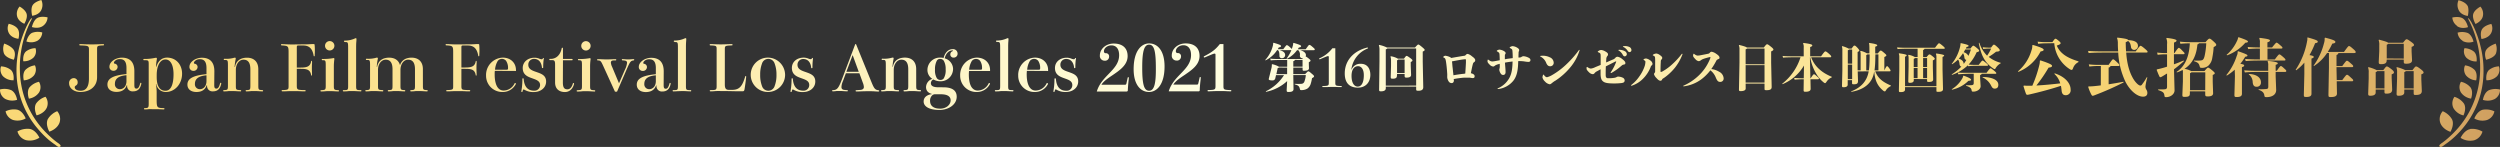 <svg xmlns="http://www.w3.org/2000/svg" xmlns:xlink="http://www.w3.org/1999/xlink" viewBox="0 0 1109.57 65.2"><rect x="0" y="0" width="1109.57" height="65.2" fill="#333333" stroke="none"/><defs><style>.cls-1{fill:url(#名称未設定グラデーション_13);}</style><linearGradient id="名称未設定グラデーション_13" y1="32.6" x2="1109.57" y2="32.6" gradientUnits="userSpaceOnUse"><stop offset="0" stop-color="#ba7418"/><stop offset="0" stop-color="#f9d876"/><stop offset="0.09" stop-color="#fadd83"/><stop offset="0.25" stop-color="#fce9a5"/><stop offset="0.46" stop-color="#fffddb"/><stop offset="0.48" stop-color="#ffffe1"/><stop offset="0.54" stop-color="#fefad4"/><stop offset="0.65" stop-color="#fceeb2"/><stop offset="0.8" stop-color="#f9da7c"/><stop offset="0.82" stop-color="#f9d876"/><stop offset="0.87" stop-color="#f0cb71"/><stop offset="0.97" stop-color="#d7aa64"/><stop offset="1" stop-color="#cf9f60"/></linearGradient></defs><g id="レイヤー_2" data-name="レイヤー 2"><g id="レイヤー_1-2" data-name="レイヤー 1"><path class="cls-1" d="M14.14,8.36a46.25,46.25,0,0,0-5.3,23.46A40,40,0,0,0,17,54.91a44.4,44.4,0,0,0,5.39,5.83,37.37,37.37,0,0,0,3,2.48c.35.26,2.48,1.53,1,2-.55.16-1.48-.68-1.91-1-.93-.63-1.82-1.31-2.69-2A42.71,42.71,0,0,1,16.65,57,39,39,0,0,1,7.59,36.15a44.26,44.26,0,0,1,.7-14.06,47.74,47.74,0,0,1,2.62-8.42,41.63,41.63,0,0,1,1.81-3.82C12.86,9.61,14.22,7.3,14.14,8.36Zm-8,18.15S7.28,23.76,6,22s-4.13-2.66-4.13-2.66a6.2,6.2,0,0,0-.11,4.38C2.68,25.79,6.16,26.51,6.16,26.51ZM15.51,29a7.4,7.4,0,0,0-4.22,2c-1.52,1.68-.73,4.66-.73,4.66a6.42,6.42,0,0,0,4.54-2.22A4.39,4.39,0,0,0,15.51,29ZM1.3,33.82A6.47,6.47,0,0,0,6,35.64s.52-3-1.15-4.58a7.5,7.5,0,0,0-4.39-1.6A4.41,4.41,0,0,0,1.3,33.82Zm16,2.48a7.74,7.74,0,0,0-4.21,2.48c-1.41,1.92-.26,5-.26,5A6.68,6.68,0,0,0,17.36,41,4.63,4.63,0,0,0,17.31,36.3ZM2.24,43.86a6.88,6.88,0,0,0,5.35.44S7.13,41.09,4.94,40A8,8,0,0,0,0,39.71,4.74,4.74,0,0,0,2.24,43.86Zm18-.92a8.1,8.1,0,0,0-4.21,3c-1.3,2.15.21,5.26.21,5.26s3.23-.68,4.5-3.34A4.9,4.9,0,0,0,20.21,42.94ZM5.75,53.23a7.29,7.29,0,0,0,5.65-.67s-1.22-3.23-3.73-3.88a8.48,8.48,0,0,0-5.19.72A5.11,5.11,0,0,0,5.75,53.23Zm15.48-.37c-1.2,2.39.67,5.57.67,5.57s3.37-1,4.49-3.9a5.23,5.23,0,0,0-1-5.18A8.59,8.59,0,0,0,21.23,52.86ZM7.75,58.33a5.47,5.47,0,0,0,3.74,3.86,7.76,7.76,0,0,0,6-1.08s-1.52-3.35-4.23-3.88A9,9,0,0,0,7.75,58.33Zm3.78-35.5c-1.62,1.45-1.19,4.36-1.19,4.36a6.17,6.17,0,0,0,4.55-1.66,4.19,4.19,0,0,0,.87-4.15A7.2,7.2,0,0,0,11.53,22.83Zm7.22-8.43a7.37,7.37,0,0,0-4.52.18c-1.89.93-2.51,3.82-2.51,3.82a6,6,0,0,0,4.89-.31A4.57,4.57,0,0,0,18.75,14.4ZM4,14.79C5.27,17,8.19,17.22,8.19,17.22s.83-2.84-.39-4.5-3.93-2.16-3.93-2.16A4.5,4.5,0,0,0,4,14.79ZM21.11,7.7S18.28,7,16.54,8,14.16,12,14.16,12s2.83,1,4.92-.51A4.87,4.87,0,0,0,21.11,7.7ZM7.54,7C8,9.49,10.8,10.55,10.8,10.55s1.58-2.54,1-4.43S8.71,2.9,8.71,2.9A4.84,4.84,0,0,0,7.54,7Zm6.74,0s3.14-.32,4.13-2.74A5.11,5.11,0,0,0,18.35,0s-3,.73-3.92,2.42S14.28,7,14.28,7ZM1095.43,8.36a46.35,46.35,0,0,1,5.3,23.46,40,40,0,0,1-8.21,23.09,44.32,44.32,0,0,1-5.38,5.83,37.37,37.37,0,0,1-3,2.48c-.35.26-2.48,1.53-1,2,.54.16,1.48-.68,1.9-1,.93-.63,1.83-1.31,2.7-2a41.92,41.92,0,0,0,5.18-5.14A39,39,0,0,0,1102,36.15a44.26,44.26,0,0,0-.71-14.06,47.71,47.71,0,0,0-2.61-8.42,39.24,39.24,0,0,0-1.82-3.82C1096.71,9.61,1095.34,7.3,1095.43,8.36Zm12.34,15.38a6.27,6.27,0,0,0-.11-4.38s-2.89.92-4.13,2.66-.13,4.49-.13,4.49S1106.89,25.79,1107.77,23.74Zm-13.3,9.71a6.4,6.4,0,0,0,4.53,2.22s.8-3-.72-4.66a7.42,7.42,0,0,0-4.22-2A4.39,4.39,0,0,0,1094.47,33.45Zm14.62-4a7.5,7.5,0,0,0-4.39,1.6c-1.67,1.55-1.16,4.58-1.16,4.58a6.5,6.5,0,0,0,4.73-1.82A4.41,4.41,0,0,0,1109.09,29.46ZM1092.21,41a6.68,6.68,0,0,0,4.52,2.77s1.15-3-.26-5a7.75,7.75,0,0,0-4.22-2.48A4.64,4.64,0,0,0,1092.21,41Zm17.35-1.26a8,8,0,0,0-4.94.31c-2.18,1.07-2.64,4.28-2.64,4.28a6.88,6.88,0,0,0,5.35-.44A4.71,4.71,0,0,0,1109.56,39.71Zm-20.71,8.15a7,7,0,0,0,4.51,3.34s1.51-3.11.21-5.26a8.15,8.15,0,0,0-4.22-3A4.93,4.93,0,0,0,1088.85,47.86Zm18.24,1.54a8.48,8.48,0,0,0-5.19-.72c-2.51.65-3.73,3.88-3.73,3.88a7.29,7.29,0,0,0,5.65.67A5.11,5.11,0,0,0,1107.09,49.4Zm-23,0a5.26,5.26,0,0,0-1,5.18c1.13,2.92,4.49,3.9,4.49,3.9s1.88-3.18.68-5.57A8.64,8.64,0,0,0,1084.13,49.35Zm12.22,7.88c-2.71.53-4.22,3.88-4.22,3.88a7.76,7.76,0,0,0,5.95,1.08,5.5,5.5,0,0,0,3.74-3.86A9,9,0,0,0,1096.35,57.23Zm-2.54-35.85a4.2,4.2,0,0,0,.86,4.15,6.2,6.2,0,0,0,4.56,1.66s.43-2.91-1.2-4.36A7.16,7.16,0,0,0,1093.81,21.38Zm-.85-3.29a6,6,0,0,0,4.89.31s-.63-2.89-2.51-3.82a7.4,7.4,0,0,0-4.53-.18A4.59,4.59,0,0,0,1093,18.09Zm12.74-7.53s-2.71.5-3.93,2.16-.39,4.5-.39,4.5,2.92-.24,4.19-2.43A4.5,4.5,0,0,0,1105.7,10.56Zm-15.21.9c2.09,1.56,4.92.51,4.92.51s-.64-2.9-2.38-3.93-4.58-.34-4.58-.34A4.9,4.9,0,0,0,1090.49,11.46Zm10.36-8.56s-2.56,1.34-3.11,3.22,1,4.43,1,4.43S1101.59,9.49,1102,7A4.84,4.84,0,0,0,1100.85,2.9Zm-5.72-.48c-.91-1.69-3.92-2.42-3.92-2.42a5.14,5.14,0,0,0,0,4.26c1,2.42,4.12,2.74,4.12,2.74S1096,4.12,1095.13,2.42ZM39.47,34.86c0,3.39-1.09,5.41-3.66,5.41-1.69,0-2.64-.7-2.64-1.51,0-.42.17-.56.68-.9a1.47,1.47,0,0,0,.61-1.4,1.72,1.72,0,0,0-1.79-1.79,2.12,2.12,0,0,0-2,2.32c0,2.16,2.16,3.84,5,3.84,3.73,0,7.42-2,7.42-6.58V22c0-1.68.06-1.74,2.8-1.85a.28.28,0,0,0,0-.56c-.11,0-.31,0-.89,0-1.09.05-2.61.11-3.73.11s-2.91,0-4.9-.11c-.58,0-.78,0-.89,0a.28.28,0,0,0,0,.56c3.64.11,4,.17,4,1.85Zm20.16-3.27c0-4.15-2.07-6-5.54-6-2.83,0-5.52,1.85-5.52,4a1.71,1.71,0,0,0,1.71,1.82,1.76,1.76,0,0,0,1.91-1.62,1.46,1.46,0,0,0-1.26-1.54c-.26-.06-.37-.14-.37-.37,0-.59.95-1.65,2.63-1.65s2.94.81,2.94,3.92v2.72c-6,.58-8.45,2-8.45,4.62,0,2.26,1.84,3.3,4,3.3s3.87-.84,4.57-2.94h.19A2.37,2.37,0,0,0,59,40.55c2.16,0,3.25-1.15,3.73-3.36l0-.2a.22.22,0,0,0-.22-.25c-.17,0-.22.08-.28.25-.48,1.74-.93,2.33-1.6,2.33s-1-.2-1-1.6ZM56.13,36c0,2.21-1.28,3.58-2.94,3.58A2.15,2.15,0,0,1,51,37.24c0-2.32,1.59-3.55,5.12-3.86Zm13.16-6.3a13.8,13.8,0,0,1,.23-2.86,5.34,5.34,0,0,0,.11-.9c0-.14-.08-.3-.34-.3a3.4,3.4,0,0,0-.75.11,22.17,22.17,0,0,1-4.65.42.28.28,0,1,0,0,.56h.48C66,26.69,66,27,66,28.84v17c0,2-.14,2.07-1.82,2.16a.28.28,0,1,0,0,.56c.39,0,.92,0,1.68-.09s1.51,0,1.9,0,1.6,0,2.55,0c1.2.06,2.15.09,2.41.09a.28.28,0,1,0,0-.56c-2.91-.09-3.19-.17-3.19-3.61V41.22a19.19,19.19,0,0,0-.34-3.84h.17a4.24,4.24,0,0,0,4.28,3.45c3.78,0,7.17-3.36,7.17-8.15,0-4.09-2.77-7.11-6.66-7.11-2.24,0-4,1.4-4.74,4.09Zm.26,3.69c0-4.79,1.87-7,3.86-7,2.57,0,3.61,3.11,3.61,6.5,0,4.84-1.26,7.39-3.58,7.39-2,0-3.89-1.29-3.89-6.08Zm25.59-1.76c0-4.15-2.08-6-5.55-6-2.82,0-5.51,1.85-5.51,4a1.71,1.71,0,0,0,1.7,1.82,1.76,1.76,0,0,0,1.91-1.62,1.46,1.46,0,0,0-1.26-1.54c-.25-.06-.37-.14-.37-.37,0-.59,1-1.65,2.64-1.65s2.94.81,2.94,3.92v2.72c-6,.58-8.46,2-8.46,4.62,0,2.26,1.85,3.3,4,3.3S91,40,91.72,37.86h.2a2.37,2.37,0,0,0,2.55,2.69c2.15,0,3.24-1.15,3.72-3.36l0-.2a.23.23,0,0,0-.23-.25c-.17,0-.22.08-.28.25-.47,1.74-.92,2.33-1.59,2.33s-1-.2-1-1.6ZM91.64,36c0,2.21-1.29,3.58-2.94,3.58a2.15,2.15,0,0,1-2.19-2.3c0-2.32,1.6-3.55,5.13-3.86Zm23-5.32c0-3.31-2-5.07-5-5.07s-4.87,1.45-5.35,4.09h-.17a26.83,26.83,0,0,1,.34-2.8,8.65,8.65,0,0,0,.17-1,.29.29,0,0,0-.31-.3.74.74,0,0,0-.25,0,12.64,12.64,0,0,1-4.48.48.28.28,0,1,0,0,.56h.47c1,0,1.1.31,1.1,2.35V38c0,1.91-.14,1.91-1.82,2a.28.28,0,1,0,0,.56c.36,0,1.06,0,1.79-.09s1.37-.05,1.79-.05,1.18,0,1.93.05,1.65.09,1.91.09a.28.28,0,1,0,0-.56c-2-.11-2.08-.14-2.08-2V31.06c0-2.72,1.54-4.57,3.39-4.57,2,0,3.05,1.32,3.05,4.26V38c0,1.91-.14,1.91-1.82,2a.28.28,0,1,0,0,.56c.37,0,1.07,0,1.77-.09s1.4-.05,1.82-.05,1.12,0,1.79.05,1.46.09,1.82.09a.28.28,0,1,0,0-.56c-1.71-.11-1.85-.11-1.85-2Zm15.6-10.95c-1,0-2.08,0-2.94-.06-1-.05-2.1-.08-2.3-.08a.27.27,0,0,0-.28.28.26.26,0,0,0,.25.28c2.89.17,3.11.25,3.11,3.11V38.14c0,1.6-.06,1.76-2.8,1.85a.28.28,0,0,0,0,.56c.11,0,.45,0,1,0,1.37-.08,2-.11,3.61-.11s2.74,0,4.48.11c.61,0,.9,0,1,0a.28.28,0,0,0,0-.56c-.31,0-1.34,0-2.33-.11s-1.31-.4-1.31-1.74V30.55h1.68c2.63,0,4.26.25,4.68,2.77,0,.17.11.23.19.23s.2-.09.2-.25l0-.62c0-.53-.06-1.51-.06-2s0-1.7.06-2.38,0-.89,0-1.06a.2.2,0,1,0-.39,0c-.4,2.41-2.1,2.75-4.68,2.75h-1.68V21c0-.7.17-.81.64-.81h2.22c2.94,0,4.14,1.77,4.62,4.51,0,.22.13.28.25.28s.19-.08.22-.34c0-.53.06-1.17.06-1.82,0-1.06,0-1.87-.09-2.68,0-.54-.11-.59-.64-.59-.14,0-.37,0-1.26.05-1.21.09-2.49.09-4.37.09Zm13.24,7c1,0,1.09.31,1.09,2.35v8.82c0,2-.11,2-2.07,2.13a.28.28,0,1,0,0,.56c.42,0,1.18,0,2-.09s1.43-.05,1.88-.05,1.23,0,2,.05,1.54.09,1.79.09a.28.28,0,1,0,0-.56c-1.93-.11-2-.2-2-2.13v-8.2a23.25,23.25,0,0,1,.17-3,3.76,3.76,0,0,0,.06-.59.3.3,0,0,0-.31-.33,1.06,1.06,0,0,0-.31.05,25,25,0,0,1-4.7.34.28.28,0,1,0,0,.56Zm3-8.49a2.08,2.08,0,1,0,0,4.15,2.08,2.08,0,0,0,0-4.15Zm6.66.42c1.29,0,1.37.09,1.37,2.64V38c0,2-.11,2-2.07,2a.28.28,0,1,0,0,.56c.65,0,1.32,0,2-.09s1.4-.05,1.82-.05,1.2,0,2,.05,1.62.09,1.87.09a.28.28,0,1,0,0-.56c-2,0-2.07-.09-2.07-2V21.65c0-1.51,0-2.19.09-3.17s.05-1.09.05-1.2a.3.3,0,0,0-.31-.34.64.64,0,0,0-.28.09,10.91,10.91,0,0,1-4.67,1,.28.28,0,1,0,0,.56Zm34.55,12c0-3.31-2-5.07-5-5.07-2.71,0-4.48,1.2-5.15,3.36-.59-2.21-2.35-3.36-4.82-3.36-3,0-4.87,1.45-5.35,4.09h-.16a24.65,24.65,0,0,1,.33-2.8,6.76,6.76,0,0,0,.17-1,.29.29,0,0,0-.31-.3.79.79,0,0,0-.25,0,12.64,12.64,0,0,1-4.48.48.28.28,0,1,0,0,.56h.48c1,0,1.09.31,1.09,2.35V38c0,1.85-.14,1.91-1.82,2a.28.28,0,1,0,0,.56c.36,0,1.06,0,1.79-.09s1.37-.05,1.79-.05,1.18,0,1.94.05,1.65.09,1.9.09a.28.28,0,1,0,0-.56c-2-.11-2.07-.2-2.07-2V31.06c0-2.72,1.54-4.57,3.39-4.57,2,0,3.05,1.32,3.05,4.26V38c0,1.91-.14,1.91-1.82,2a.28.28,0,1,0,0,.56c.36,0,1.06,0,1.76-.09s1.4-.05,1.82-.05,1.12,0,1.79.05,1.46.09,1.82.09a.28.28,0,1,0,0-.56c-1.68-.11-1.84-.14-1.84-2V31.06c0-2.72,1.54-4.57,3.38-4.57,2,0,3.06,1.32,3.06,4.26V38c0,1.91-.15,1.91-1.82,2a.28.28,0,1,0,0,.56c.36,0,1.06,0,1.76-.09s1.4-.05,1.82-.05,1.12,0,1.79.05,1.46.09,1.82.09a.28.28,0,1,0,0-.56c-1.71-.11-1.85-.11-1.85-2Zm15.6-10.95c-1,0-2.07,0-2.94-.06-1-.05-2.1-.08-2.3-.08a.27.27,0,0,0-.28.28.26.26,0,0,0,.25.28c2.89.17,3.11.25,3.11,3.11V38.14c0,1.6,0,1.76-2.8,1.85a.28.28,0,1,0,0,.56c.11,0,.45,0,1,0,1.37-.08,2-.11,3.61-.11s2.75,0,4.48.11c.62,0,.9,0,1,0a.28.28,0,0,0,0-.56c-.31,0-1.34,0-2.32-.11-1.15-.09-1.32-.4-1.32-1.74V30.55h1.68c2.63,0,4.26.25,4.68,2.77,0,.17.11.23.19.23s.2-.09.2-.25l0-.62c0-.53-.06-1.51-.06-2s0-1.7.06-2.38,0-.89,0-1.06a.19.19,0,0,0-.2-.22c-.08,0-.16.05-.19.19-.39,2.41-2.1,2.75-4.68,2.75h-1.68V21c0-.7.17-.81.64-.81h2.22c2.94,0,4.14,1.77,4.62,4.51,0,.22.14.28.25.28s.2-.08.22-.34c0-.53.06-1.17.06-1.82,0-1.06,0-1.87-.08-2.68,0-.54-.12-.59-.65-.59-.14,0-.36,0-1.26.05-1.2.09-2.49.09-4.37.09ZM229,31.5v-.42c0-3.1-2.29-5.51-5.9-5.51a7.71,7.71,0,0,0-7.37,8.06,7.19,7.19,0,0,0,7.17,7.2,6.46,6.46,0,0,0,6-3.47.33.33,0,0,0,.06-.23.31.31,0,0,0-.34-.28.3.3,0,0,0-.25.17,5.41,5.41,0,0,1-4.87,3.16,3.07,3.07,0,0,1-2.3-1c-1.18-1.26-1.65-3.61-1.65-6.13,0-.53,0-1.06.08-1.6Zm-9.29-.56a8.8,8.8,0,0,1,1.2-3.89,2.36,2.36,0,0,1,3.7-.05,5.62,5.62,0,0,1,.87,3.24c0,.56-.09.7-.7.7Zm21.67-5a.19.19,0,0,0-.2-.19.21.21,0,0,0-.19.11c-.14.25-.31.45-.56.45a3.35,3.35,0,0,1-1.09-.28,5.7,5.7,0,0,0-2.05-.42c-3,0-5.29,1.85-5.29,4.59,0,3.08,2.32,3.89,4.4,4.62,1.73.62,3.3,1.18,3.3,2.91A2.48,2.48,0,0,1,237,40.24c-2.1,0-4.25-1-4.59-5.24a.26.26,0,0,0-.28-.25.27.27,0,0,0-.28.28,29.09,29.09,0,0,1-.39,5c-.06.33-.09.5-.09.56a.25.25,0,0,0,.26.25c.14,0,.25-.08.3-.28.14-.62.23-.84.45-.84a1,1,0,0,1,.42.14,7.65,7.65,0,0,0,4.09,1c3.08,0,5.49-1.9,5.49-4.68s-2.19-3.47-4.26-4.2c-1.87-.64-3.64-1.26-3.64-3.22A2.51,2.51,0,0,1,237,26.13c2.35,0,3.36,1.9,3.53,3.86a.26.26,0,0,0,.28.23.28.28,0,0,0,.28-.31,24.83,24.83,0,0,1,.17-3.22Zm8.48.82h3.95a.3.3,0,0,0,.34-.31c0-.14-.11-.28-.34-.28h-3.95V21.48a.29.29,0,0,0-.28-.31.31.31,0,0,0-.28.28c-.7,3.39-2.85,4.68-4.78,4.68h-.45a.28.28,0,0,0,0,.56h1c1,0,1.29.39,1.29,1.93v8c0,3,2,4.23,4.34,4.23,3.33,0,4.09-3.47,4.09-3.73a.29.29,0,0,0-.28-.28.24.24,0,0,0-.25.2c-.51,1.85-1.37,2.6-2.44,2.6-1.29,0-2-.67-2-3Zm7.34,0c1,0,1.09.31,1.09,2.35v8.82c0,2-.11,2-2.07,2.13a.28.28,0,0,0,0,.56c.42,0,1.18,0,2-.09s1.43-.05,1.88-.05,1.23,0,2,.05,1.54.09,1.8.09a.28.28,0,1,0,0-.56c-1.94-.11-2-.2-2-2.13v-8.2a23.25,23.25,0,0,1,.17-3,4.5,4.5,0,0,0,.05-.59.3.3,0,0,0-.3-.33,1.06,1.06,0,0,0-.31.05,25.06,25.06,0,0,1-4.71.34.28.28,0,1,0,0,.56Zm3-8.49a2.08,2.08,0,1,0,0,4.15,2.08,2.08,0,0,0,0-4.15Zm14.53,18.71-3.05-7.28a5.64,5.64,0,0,1-.56-1.88c0-.59.28-.95,1.12-1l1,0c.2,0,.28-.14.28-.28a.28.28,0,0,0-.28-.28c-.14,0-.28,0-.64,0-1.29.08-2.66.11-3.44.11-.93,0-2.08-.06-3-.11-.53,0-.7,0-.87,0a.28.28,0,1,0,0,.56c1.29,0,1.46.33,2.49,2.57l5.16,11.29h.92l4.2-9.72c1.62-3.69,1.82-3.95,3.14-4.14a.33.33,0,0,0,.3-.31c0-.14-.11-.25-.3-.25a3.24,3.24,0,0,0-.48,0c-.56.05-1.32.11-1.71.11s-1.15,0-1.87-.09c-.31,0-.65-.05-.84-.05a.27.27,0,0,0-.31.28.29.29,0,0,0,.31.28c1.28.08,2,.17,2,1.12a9.22,9.22,0,0,1-.93,3Zm19.85-5.32c0-4.15-2.07-6-5.54-6-2.83,0-5.52,1.85-5.52,4a1.71,1.71,0,0,0,1.71,1.82,1.75,1.75,0,0,0,1.9-1.62,1.46,1.46,0,0,0-1.26-1.54c-.25-.06-.36-.14-.36-.37,0-.59.95-1.65,2.63-1.65s2.94.81,2.94,3.92v2.72c-6,.58-8.46,2-8.46,4.62,0,2.26,1.85,3.3,4,3.3s3.86-.84,4.56-2.94h.2a2.37,2.37,0,0,0,2.55,2.69c2.15,0,3.25-1.15,3.72-3.36l0-.2a.22.22,0,0,0-.22-.25c-.17,0-.23.08-.28.25-.48,1.74-.93,2.33-1.6,2.33s-1-.2-1-1.6ZM291.08,36c0,2.21-1.29,3.58-2.94,3.58a2.15,2.15,0,0,1-2.18-2.3c0-2.32,1.59-3.55,5.12-3.86Zm8.43-17.34c1.29,0,1.37.09,1.37,2.64V38c0,2-.11,2-2.07,2a.28.28,0,1,0,0,.56q1,0,2-.09c.7,0,1.4-.05,1.82-.05s1.21,0,2,.05,1.63.09,1.88.09a.28.28,0,1,0,0-.56c-2,0-2.07-.09-2.07-2V21.65c0-1.51,0-2.19.08-3.17s.06-1.09.06-1.2a.3.3,0,0,0-.31-.34A.6.6,0,0,0,304,17a11,11,0,0,1-4.68,1,.28.28,0,0,0,0,.56ZM323.7,39.9c-1.4,0-2-.44-2-2.43V22c0-1.68.06-1.74,3.14-1.85a.26.26,0,0,0,.28-.28.27.27,0,0,0-.28-.28c-.12,0-.31,0-.9,0-1.43.05-2.94.11-4.06.11s-2.63-.06-3.72-.11c-.59,0-.79,0-.9,0a.27.27,0,0,0-.28.28.26.26,0,0,0,.28.28c2.75.11,2.8.17,2.8,1.85V38.25c0,1.65-.28,1.74-2.77,1.74a.28.28,0,1,0,0,.56c.31,0,1,0,1.9-.09s2.05-.05,3.17-.05c1.62,0,4.65.05,6.72.11,1.37,0,2.18,0,2.26,0,.76,0,1-.06,1.15-1.18.48-3,.68-4.95.68-5.37a.21.21,0,0,0-.2-.23.23.23,0,0,0-.2.14c-1.14,3.7-2.15,6-5.74,6ZM341,25.57a7.63,7.63,0,1,0,7.45,7.64A7.71,7.71,0,0,0,341,25.57Zm2.8,12.63a2.93,2.93,0,0,1-5.6,0,13.45,13.45,0,0,1-.81-5,13.51,13.51,0,0,1,.81-5,2.93,2.93,0,0,1,5.6,0,13.54,13.54,0,0,1,.82,5A13.47,13.47,0,0,1,343.8,38.2Zm17-12.3a.19.19,0,0,0-.2-.19.21.21,0,0,0-.19.11c-.14.25-.31.45-.56.45a3.46,3.46,0,0,1-1.1-.28,5.59,5.59,0,0,0-2-.42c-3.05,0-5.29,1.85-5.29,4.59,0,3.08,2.32,3.89,4.39,4.62,1.74.62,3.31,1.18,3.31,2.91a2.48,2.48,0,0,1-2.69,2.55c-2.1,0-4.26-1-4.59-5.24a.26.26,0,0,0-.28-.25.27.27,0,0,0-.28.28,29.09,29.09,0,0,1-.39,5c-.06.33-.09.5-.09.56a.25.25,0,0,0,.25.25.31.31,0,0,0,.31-.28c.14-.62.23-.84.45-.84a1,1,0,0,1,.42.14,7.65,7.65,0,0,0,4.09,1c3.08,0,5.49-1.9,5.49-4.68s-2.19-3.47-4.26-4.2c-1.88-.64-3.64-1.26-3.64-3.22a2.51,2.51,0,0,1,2.55-2.57c2.35,0,3.36,1.9,3.53,3.86a.26.26,0,0,0,.28.23.28.28,0,0,0,.28-.31,27,27,0,0,1,.16-3.22ZM380,19.77c-.06-.14-.14-.22-.26-.22s-.16.08-.22.22L373.68,35.2C372.22,39,371.58,40,369.62,40a.26.26,0,0,0-.28.28c0,.14.08.25.28.25s.73,0,1.32-.09.95-.05,1.45-.05c.67,0,1.32,0,1.85.05.84.06,1.48.09,1.76.09s.28-.14.28-.31A.26.26,0,0,0,376,40c-.14,0-.58,0-1.15-.08-1-.09-1.39-.51-1.39-1.32a7.42,7.42,0,0,1,.67-2.63l1.29-3.45h6l1.51,4.15a6,6,0,0,1,.48,1.93c0,.78-.48,1.2-1.55,1.32-.58,0-1.23.11-1.84.11a.28.28,0,1,0,0,.56c.33,0,.5,0,1.17,0,1.12-.06,3.05-.11,4.23-.11.78,0,1.93,0,2.91.08.7.06,1.26.06,1.57.06a.27.27,0,0,0,.31-.28c0-.14-.08-.25-.31-.28-1.45-.2-1.87-.62-3-3.33Zm-4.37,12.1,2.8-7.42,2.71,7.42Zm31-1.23c0-3.31-2-5.07-5-5.07s-4.87,1.45-5.35,4.09h-.17a26.83,26.83,0,0,1,.34-2.8,6.76,6.76,0,0,0,.17-1,.29.29,0,0,0-.31-.3.74.74,0,0,0-.25,0,12.64,12.64,0,0,1-4.48.48.28.28,0,1,0,0,.56h.47c1,0,1.1.31,1.1,2.35V38c0,1.91-.14,1.91-1.82,2a.28.28,0,1,0,0,.56c.36,0,1.06,0,1.79-.09s1.37-.05,1.79-.05,1.18,0,1.93.05,1.66.09,1.91.09a.28.28,0,1,0,0-.56c-2-.11-2.08-.14-2.08-2V31.06c0-2.72,1.54-4.57,3.39-4.57,2,0,3.05,1.32,3.05,4.26V38c0,1.91-.14,1.91-1.82,2a.28.28,0,1,0,0,.56c.37,0,1.07,0,1.77-.09s1.4-.05,1.82-.05,1.12,0,1.79.05,1.46.09,1.82.09a.28.28,0,1,0,0-.56c-1.71-.11-1.85-.11-1.85-2Zm9.75,8.09c-2.52,0-3.22-.84-3.22-1.77a1.83,1.83,0,0,1,1.09-1.7,6.09,6.09,0,0,0,3,.81A5.51,5.51,0,0,0,423,30.5a5,5,0,0,0-3.72-4.6c.47-2.15,1.9-3.52,3.36-3.52.25,0,.36.08.36.14s-.05.16-.22.19a1.5,1.5,0,0,0-1,1.46,1.38,1.38,0,0,0,1.48,1.4A1.71,1.71,0,0,0,425,23.72a2,2,0,0,0-2.27-1.9c-2.07,0-3.47,1.9-3.92,3.92a5.7,5.7,0,0,0-1.4-.17,5.51,5.51,0,0,0-5.79,5.57A4.63,4.63,0,0,0,413.8,35a4,4,0,0,0-2.8,3.64c0,1.65,1,2.74,2.86,3.1-2.55.28-3.92,1.49-3.92,3.31,0,2.29,2.6,3.75,7,3.75,4.06,0,7.67-2.35,7.67-5.88,0-2.74-2-4.17-5.88-4.17Zm1.17,3.11c2.63,0,4.37.78,4.37,2.68s-1.85,3.7-4.68,3.7c-3.08,0-4.45-1.4-4.45-3.42a3.21,3.21,0,0,1,1-2.54,1.88,1.88,0,0,1,1.37-.42ZM415.76,27a1.54,1.54,0,0,1,1.54-.84,1.8,1.8,0,0,1,1.6.86,7.16,7.16,0,0,1,.81,3.7,7.19,7.19,0,0,1-.84,4.06,1.75,1.75,0,0,1-1.48.7,1.86,1.86,0,0,1-1.63-.84,6.86,6.86,0,0,1-.78-3.72A8,8,0,0,1,415.76,27Zm23.66,4.5v-.42c0-3.1-2.29-5.51-5.91-5.51a7.7,7.7,0,0,0-7.36,8.06,7.18,7.18,0,0,0,7.17,7.2,6.46,6.46,0,0,0,6-3.47.39.39,0,0,0,.05-.23.31.31,0,0,0-.33-.28.29.29,0,0,0-.25.17,5.42,5.42,0,0,1-4.88,3.16,3,3,0,0,1-2.29-1C430.46,38,430,35.62,430,33.1a14.41,14.41,0,0,1,.08-1.6Zm-9.29-.56a8.8,8.8,0,0,1,1.2-3.89A2.36,2.36,0,0,1,435,27a5.62,5.62,0,0,1,.86,3.24c0,.56-.08.7-.7.7Zm12.4-12.32c1.29,0,1.37.09,1.37,2.64V38c0,2-.11,2-2.07,2a.28.28,0,1,0,0,.56c.64,0,1.32,0,2-.09s1.4-.05,1.82-.05,1.2,0,2,.05,1.62.09,1.87.09a.28.28,0,1,0,0-.56c-2,0-2.07-.09-2.07-2V21.65c0-1.51,0-2.19.08-3.17s.06-1.09.06-1.2a.3.3,0,0,0-.31-.34A.6.6,0,0,0,447,17a11,11,0,0,1-4.67,1,.28.28,0,1,0,0,.56ZM465.18,31.5v-.42c0-3.1-2.29-5.51-5.91-5.51a7.7,7.7,0,0,0-7.36,8.06,7.18,7.18,0,0,0,7.17,7.2,6.46,6.46,0,0,0,6-3.47.39.39,0,0,0,0-.23.31.31,0,0,0-.33-.28.29.29,0,0,0-.25.17,5.42,5.42,0,0,1-4.88,3.16,3,3,0,0,1-2.29-1c-1.18-1.26-1.65-3.61-1.65-6.13a14.41,14.41,0,0,1,.08-1.6Zm-9.29-.56a8.8,8.8,0,0,1,1.2-3.89,2.36,2.36,0,0,1,3.7-.05,5.62,5.62,0,0,1,.86,3.24c0,.56-.08.7-.7.7Zm21.67-5a.19.19,0,0,0-.2-.19.21.21,0,0,0-.19.11c-.14.25-.31.45-.56.45a3.46,3.46,0,0,1-1.1-.28,5.59,5.59,0,0,0-2-.42c-3.05,0-5.29,1.85-5.29,4.59,0,3.08,2.32,3.89,4.39,4.62,1.74.62,3.31,1.18,3.31,2.91a2.48,2.48,0,0,1-2.69,2.55c-2.1,0-4.26-1-4.59-5.24a.26.26,0,0,0-.28-.25A.27.27,0,0,0,468,35a29.09,29.09,0,0,1-.39,5c-.06.33-.09.5-.09.56a.25.25,0,0,0,.25.25.31.31,0,0,0,.31-.28c.14-.62.23-.84.45-.84a1,1,0,0,1,.42.14,7.65,7.65,0,0,0,4.09,1c3.08,0,5.49-1.9,5.49-4.68s-2.19-3.47-4.26-4.2c-1.88-.64-3.64-1.26-3.64-3.22a2.51,2.51,0,0,1,2.55-2.57c2.35,0,3.36,1.9,3.53,3.86a.26.26,0,0,0,.28.23.28.28,0,0,0,.28-.31,27,27,0,0,1,.16-3.22Zm22.4,11c-.14.62-.23.67-1,.67H488.84c1-1.62,3-2.94,5-4.28,3.24-2.21,6.63-4.54,6.63-8.43,0-3.64-2.35-5.57-6.16-5.57-3.61,0-6.16,2.52-6.16,5.29a2.1,2.1,0,0,0,2.1,2.32,1.78,1.78,0,0,0,2-1.76,1.39,1.39,0,0,0-1.45-1.57.75.75,0,0,1-.84-.84c0-1.42,1.54-2.63,3.33-2.63,2.07,0,3.41,1.51,3.41,4.34,0,3.53-2.24,5.85-4.62,8.32-2.1,2.18-4.31,4.48-5.29,7.81H500a.51.51,0,0,0,.56-.53c.05-1.07.14-2.72.39-4.79,0-.25.06-.67.06-.76a.26.26,0,0,0-.26-.28.25.25,0,0,0-.25.23ZM510,19.27c-3.14,0-6.86,2.91-6.86,11.45,0,6.75,3,10.11,6.86,10.11,3.14,0,6.86-2.91,6.86-11.34C516.87,22.63,513.87,19.27,510,19.27Zm0,21c-2.27,0-3.05-2.86-3.05-10.28,0-7,.78-10.16,3.05-10.16s3,2.85,3,10.39C513.06,37.13,512.28,40.27,510,40.27Zm21.87-3.39c-.14.62-.23.67-1,.67H520.76c1-1.62,3-2.94,5-4.28,3.24-2.21,6.63-4.54,6.63-8.43,0-3.64-2.35-5.57-6.16-5.57-3.61,0-6.16,2.52-6.16,5.29a2.1,2.1,0,0,0,2.1,2.32,1.78,1.78,0,0,0,2-1.76,1.39,1.39,0,0,0-1.45-1.57.75.75,0,0,1-.84-.84c0-1.42,1.54-2.63,3.33-2.63,2.07,0,3.41,1.51,3.41,4.34,0,3.53-2.24,5.85-4.62,8.32-2.1,2.18-4.31,4.48-5.29,7.81h13.22a.51.51,0,0,0,.56-.53c0-1.07.14-2.72.39-4.79,0-.25.06-.67.06-.76a.26.26,0,0,0-.26-.28.25.25,0,0,0-.25.23ZM543,19.55h-1.6c-1.74,2.18-3.14,3.47-6.94,5.4a.3.3,0,0,0-.2.28.26.26,0,0,0,.28.28,1,1,0,0,0,.31-.08c3.19-1.37,3.83-1.63,4.17-1.63s.45.12.45.48V38.14c0,1.68-.23,1.74-3.25,1.85a.28.28,0,0,0,0,.56l1.6-.06c1.26-.05,2.26-.08,3.36-.08s2.21,0,3.47.08l1.57.06a.28.28,0,0,0,0-.56c-3-.11-3.22-.17-3.22-1.85Zm29.86,2.7a1.19,1.19,0,0,0,.29,0,15.9,15.9,0,0,1-2.11,3.7l.14.16a12.68,12.68,0,0,0,4.48-3.84h.55a2.75,2.75,0,0,1,.72,2.39,1.08,1.08,0,0,0,1.1,1.2,1.37,1.37,0,0,0,.28,0,3.64,3.64,0,0,0-.33.34h-8.5c-2.37,0-4.4,0-5.71-.18l.21.78c1.17-.14,3.2-.18,5.5-.18h1.81v3h-3.65a9.75,9.75,0,0,0-3-1.13l-.18.14a3.15,3.15,0,0,1,0,.46,5.17,5.17,0,0,1-.23,1.42l-.13.55-.92,3.66a1.64,1.64,0,0,0-.07.44c0,.39.62.53,1.65.53a1.19,1.19,0,0,0,1.24-.88l.33-1.45h3.54a19.41,19.41,0,0,1-8.07,7.16l.09.23a19.24,19.24,0,0,0,9.38-4.76l-.21,4c0,.76.14.83.92.83,1.41,0,2.12-.37,2.12-1.31L574,33.31h5.56a10.15,10.15,0,0,1-.6,2.79,1.46,1.46,0,0,1-1.31,1.1,22.92,22.92,0,0,1-3,0l0,.26c1.63.39,2,.87,2.27,2,.09.46.21.53.62.53a4.88,4.88,0,0,0,2.76-.71,3.94,3.94,0,0,0,1.36-1.86,15.34,15.34,0,0,0,.64-2.72c.74-.41.9-.55.9-.8s0-.37-1.2-1.36c-.94-.83-1.1-.87-1.33-.87s-.34.11-1.43,1.24H574V30h4.13v.78c0,.53.12.62.56.62,1.49,0,2.27-.32,2.27-1.1l-.07-2.05v-.62c.62-.37.76-.46.76-.71s-.14-.42-1-1.11c-.71-.55-1-.71-1.17-.73a1.38,1.38,0,0,0,.13-.6c0-1-.94-1.79-2.62-2.21h6c.39,0,.53-.07.53-.32s-.09-.37-1.06-1.19c-.82-.72-1.08-.83-1.33-.83s-.41.23-1.63,1.93h-3.52c.16-.23.32-.48.48-.76.69-.09,1-.28,1-.62s-.58-.64-3.31-1.45l-.19.12a4.78,4.78,0,0,1-.18,1.19c-.14.51-.3,1-.46,1.43-.07-.16-.32-.39-1-1s-1-.73-1.2-.73-.36.18-1.56,1.79H567.1c.16-.25.32-.51.46-.78.69-.09,1-.28,1-.62s-.55-.65-3.31-1.45l-.18.11a4.31,4.31,0,0,1-.14,1.2,14.51,14.51,0,0,1-3.4,6.35l.14.16a12.82,12.82,0,0,0,5.15-4.56h.34c.53.42.69,1.22.69,2.49a1,1,0,0,0,1.11,1.1,1.38,1.38,0,0,0,1.42-1.4c0-1.11-.9-1.77-2.55-2.19ZM571.26,30V32.9h-4.78l.6-2.71a1.08,1.08,0,0,0,.57-.21Zm6.85-3.4v3H574V27.15c.43-.11.64-.25.69-.57Zm14.54-5.18h-1.31a14.31,14.31,0,0,1-5.7,4.44.24.24,0,0,0-.16.23.22.22,0,0,0,.23.23.6.6,0,0,0,.25-.07c2.62-1.13,3.15-1.33,3.43-1.33s.37.09.37.39V36.67c0,1.38-.19,1.43-2.67,1.52a.22.22,0,0,0-.23.23.22.22,0,0,0,.23.23l1.31,0c1,0,1.86-.07,2.76-.07s1.82,0,2.85.07l1.29,0a.22.22,0,0,0,.23-.23.22.22,0,0,0-.23-.23c-2.49-.09-2.65-.14-2.65-1.52Zm7.11,9.52a11.44,11.44,0,0,1,7.24-9.4.23.23,0,0,0,.14-.23c0-.16-.14-.21-.3-.21-5.91,1.43-10,5.61-10,11.5,0,4.69,2.58,6.3,5.82,6.3,3.61,0,5.54-2.55,5.54-5.66,0-2.76-1.33-4.92-4.21-4.92a4.16,4.16,0,0,0-4.16,2.62Zm2.9,7.5c-1.68,0-2.81-1.7-2.81-4.76,0-2.58,1-4.3,2.9-4.3,1.33,0,2.55,1.19,2.55,4C605.3,37.09,604,38.42,602.66,38.42Zm12.39,0h13.48V39.5c0,.69.16.78.94.78,1.29,0,2.21-.34,2.21-1.59l-.23-11.31V22.9c.69-.32.87-.53.87-.74s-.23-.5-1.31-1.4-1.33-1-1.54-1S629,20,628,21.1H615.58a14.41,14.41,0,0,0-3.45-1.17l-.16.16a5.61,5.61,0,0,1,.28,2.12v5.24l-.16,12.3c0,.69.11.78.89.78,1.38,0,2.07-.52,2.07-1.31Zm0-.41V21.93c.42-.16.58-.27.65-.41h12.83V38Zm5-5.18h3.36v.72c0,.71.11.87.87.87,1.34,0,2-.37,2-1.22l-.16-4v-1.7c.59-.25.76-.48.76-.71s-.3-.57-1.18-1.2-1.19-.8-1.42-.8-.42.23-1.17,1.24h-2.67a9.07,9.07,0,0,0-3.15-1.08l-.16.16a5,5,0,0,1,.25,1.68v2.48l-.14,4.83c0,.65.12.81.88.81,1.4,0,1.88-.42,1.88-1.36Zm0-.41V26.78c.32-.16.46-.25.51-.36h2.85v6Zm25.19,2.64a43,43,0,0,1,4.62-.62c.5,0,.92,0,1.29,0s.69,0,.94,0c.53,0,1,.19,1.45.19.76,0,.94-.28.94-.83s-.37-.85-1-1.13a3.67,3.67,0,0,0-.67-.18c.3-1.47.51-2.62.78-3.68.21-.76.21-.9.65-1.24a.94.94,0,0,0,.5-.92c0-.55-.66-1.13-1.45-1.68a4.67,4.67,0,0,0-1.86-1.06,1,1,0,0,0-.73.3c-.42.44-.42.48-1,.55-1.73.26-3.75.62-5.61.95a2.64,2.64,0,0,0-.58-.4,6.59,6.59,0,0,0-2-.59,1.28,1.28,0,0,0-.85.39.31.31,0,0,0-.13.23c0,.07.06.11.18.16a1.82,1.82,0,0,1,.55.34c.25.23.37.67.51,1.5.3,1.91.46,3.93.55,5.45a6.17,6.17,0,0,1,0,.85c0,.18,0,.41,0,.67a3.9,3.9,0,0,0,.6,1.74,1.54,1.54,0,0,0,1.36.81c.55,0,1-.39,1-1.22C645.25,35.5,645.23,35.31,645.21,35.08Zm-.16-1.67c-.07-.72-.17-1.45-.24-2.17-.06-.55-.11-1.08-.18-1.61s-.07-.85-.11-1.28-.07-.74-.12-1.11c1.84-.34,3.73-.73,5.22-.89a4,4,0,0,1,.6-.05c.37,0,.37.05.37.41s0,.65,0,1.13c-.07,1.56-.18,3.08-.29,4.81-.19,0-.4.07-.6.09C648.1,32.9,646.63,33.13,645.05,33.41Zm28.86-7.89c0-.53,0-1.2.05-1.93a1.8,1.8,0,0,1,.11-.78,1.33,1.33,0,0,0,.16-.58c0-.48-.55-.9-1.19-1.24a4.49,4.49,0,0,0-1.75-.51,2.47,2.47,0,0,0-1.13.42c-.09.07-.16.13-.16.2s.07.16.18.23a4.54,4.54,0,0,1,.81.53c.25.28.25.76.3,1.52s.07,1.56.07,2.41c-.67.1-1.31.17-2,.26-.48.07-1,.16-1.49.25V24.92c0-.57,0-.64.14-.8a1,1,0,0,0,.2-.53c0-.44-.43-.76-1-1.06a4.69,4.69,0,0,0-1.77-.51,2.09,2.09,0,0,0-1,.37.3.3,0,0,0-.16.23c0,.09.07.16.21.23a2.82,2.82,0,0,1,.67.46c.27.25.32.46.36,1.22s.07,1.56.07,2.21l-1.75.32a13.46,13.46,0,0,1-1.54.23,2.69,2.69,0,0,1-.94-.25,8.79,8.79,0,0,1-.78-.51.3.3,0,0,0-.19-.07c-.06,0-.13.05-.16.16a3.57,3.57,0,0,0-.06.65c0,.46.5,1,1,1.47a2.28,2.28,0,0,0,1.51.78c.4,0,.58-.23,1-.53a6.35,6.35,0,0,1,1.59-.57,2.19,2.19,0,0,0,.34-.1,6.73,6.73,0,0,0,0,.83,5,5,0,0,1-.07,1.15,1.89,1.89,0,0,0-.14.69,3.59,3.59,0,0,0,.6,1.59,1.26,1.26,0,0,0,1.1.69c.53,0,1.1-.32,1.08-1.29,0-1.17-.18-2.67-.27-4.18.5-.1,1-.19,1.51-.26s1.22-.18,1.87-.25c-.07,3.1-.35,5.43-1.54,7.5a10.46,10.46,0,0,1-5,4.41.2.2,0,0,0-.12.16c0,.07,0,.14.17.14a1.35,1.35,0,0,0,.29,0,10.26,10.26,0,0,0,6.51-3.63c1.73-2.16,2.14-5.06,2.19-8.74a15.1,15.1,0,0,1,2.64.12,16.59,16.59,0,0,0,1.79.23c.67,0,1-.26,1-.81s-.37-.85-1-1.15a5.91,5.91,0,0,0-2-.57,1.67,1.67,0,0,0-.92.27c-.3.26-.44.23-1.15.33Zm9.85-.37A5.34,5.34,0,0,1,686.28,28c.4.92.92,1.4,1.64,1.4a1.52,1.52,0,0,0,1.65-1.7,2.68,2.68,0,0,0-1.68-2.25,7.06,7.06,0,0,0-3.12-.72,7.82,7.82,0,0,0-1,.07c-.14,0-.21.07-.21.16S683.64,25.1,683.76,25.15Zm6.48,10.69a29.58,29.58,0,0,0,6.65-5.91A21.31,21.31,0,0,0,701,22.51a.56.56,0,0,0,.05-.23c0-.1-.05-.14-.11-.14a.21.21,0,0,0-.17.09,45.06,45.06,0,0,1-5.28,6.05,33.21,33.21,0,0,1-6.56,5,8.93,8.93,0,0,1-2.32,1,1.35,1.35,0,0,1-.83-.39,3.4,3.4,0,0,1-.55-.63c-.07-.09-.14-.16-.21-.16s-.11.07-.18.21a3.18,3.18,0,0,0-.25,1.06,3.53,3.53,0,0,0,1.1,1.79,3.65,3.65,0,0,0,2.09,1.24c.32,0,.53-.13,1-.52A10.84,10.84,0,0,1,690.24,35.84Zm22.59-8.11c0-.53,0-1,.06-1.43a2.14,2.14,0,0,1,.44-1.4,1,1,0,0,0,.32-.76c0-.6-.53-.92-1.28-1.36a4.38,4.38,0,0,0-1.8-.6,2.74,2.74,0,0,0-1.26.51c-.14.09-.21.18-.21.28s.09.18.23.23a3.91,3.91,0,0,1,.57.27c.37.23.49.48.49,1.5,0,1.28,0,2.62,0,3.84l-2.41,1a5.87,5.87,0,0,1-1.91.62,1.63,1.63,0,0,1-.78-.2,3.18,3.18,0,0,1-.69-.4.41.41,0,0,0-.23-.11c-.12,0-.21.07-.23.25a4.37,4.37,0,0,0,0,.6c0,.41.65,1.1,1.18,1.61a2.53,2.53,0,0,0,1.56.74,1,1,0,0,0,.81-.46,3.11,3.11,0,0,1,1-.79c.56-.29,1.11-.62,1.66-.92,0,.72,0,1.32,0,1.8,0,1.84.25,2.83,1,3.49s1.81,1,5,1a28,28,0,0,0,3.38-.19c.9-.14,1.31-.41,1.31-1.22a1.4,1.4,0,0,0-.89-1.17,5.25,5.25,0,0,0-1.84-.46,1.37,1.37,0,0,0-.85.21,2.59,2.59,0,0,1-1,.32,12.6,12.6,0,0,1-2.55.18c-.5,0-.73,0-.94-.23s-.35-.46-.35-1.22c0-1.38,0-2.66.07-3.81,1.34-.65,2.56-1.29,3.73-1.89a3.12,3.12,0,0,1,.76-.32c.09,0,.11,0,.11.09a4.06,4.06,0,0,1-.32.88,21.42,21.42,0,0,1-2.09,3.86.34.34,0,0,0-.07.18.14.14,0,0,0,.16.14.41.41,0,0,0,.16,0,24.33,24.33,0,0,0,4.37-3.1c.51-.41.62-.55,1.13-.62s.73-.28.73-.67c0-.6-.5-1.1-1.42-1.81a4.29,4.29,0,0,0-2-1,1.25,1.25,0,0,0-1,.44,2.47,2.47,0,0,1-1.21.83C714.85,26.85,713.88,27.27,712.83,27.73Zm5.65-5.61c-.16,0-.23.06-.23.13s0,.14.16.19a4.82,4.82,0,0,1,1.82,1.95c.28.48.55.62.87.62a1,1,0,0,0,.9-1,1.55,1.55,0,0,0-.87-1.29A5,5,0,0,0,718.48,22.12Zm2-1.61c-.14,0-.21.06-.21.13s.05.14.16.19a4.64,4.64,0,0,1,1.91,1.68c.37.53.6.62.9.62a.88.88,0,0,0,.8-1,1.54,1.54,0,0,0-1-1.31,4.44,4.44,0,0,0-2-.37A4.72,4.72,0,0,0,720.51,20.51ZM730,29.2A17.14,17.14,0,0,1,727.52,34,15.91,15.91,0,0,1,724,37.71a.24.24,0,0,0-.09.18c0,.09.07.16.21.16a2.1,2.1,0,0,0,.32-.09A12.37,12.37,0,0,0,729,35.15a15.13,15.13,0,0,0,3.57-5.31,1.74,1.74,0,0,1,.55-.87.89.89,0,0,0,.32-.69,2.21,2.21,0,0,0-1.1-1.52,3.93,3.93,0,0,0-1.75-.8,2.33,2.33,0,0,0-1,.27c-.11.07-.16.12-.16.19s.05.13.16.2l.37.28c.28.21.32.25.32.64A7,7,0,0,1,730,29.2Zm8,2.41a2,2,0,0,1-.8.32c-.21,0-.21,0-.21-.5s0-2.35.11-3.82c0-.83.07-.92.39-1.29a.9.9,0,0,0,.26-.62c0-.43-.44-.85-1.06-1.26a3.14,3.14,0,0,0-1.56-.69,3,3,0,0,0-1.38.46.32.32,0,0,0-.19.25c0,.07,0,.14.16.18a5.84,5.84,0,0,1,.53.3c.3.23.32.56.35,1.41s0,1.72,0,2.5c0,1,0,1.8,0,2.46s0,.69-.16.92a1,1,0,0,0-.33.79,4.44,4.44,0,0,0,1.08,1.63c.6.69,1.2,1.19,1.73,1.19a.76.76,0,0,0,.76-.53c.16-.34.23-.34.92-.78a23.48,23.48,0,0,0,4.71-4.39,22.24,22.24,0,0,0,3.34-5.82,1.21,1.21,0,0,0,.09-.3.16.16,0,0,0-.16-.16.26.26,0,0,0-.16.07,34.21,34.21,0,0,1-4.24,4.6A22.35,22.35,0,0,1,738,31.61Zm21.11-.41a7.59,7.59,0,0,1,2.46,3.36c.58,1.33,1,1.79,1.89,1.79A1.47,1.47,0,0,0,765,34.76a3.47,3.47,0,0,0-1.95-2.89,8.51,8.51,0,0,0-3.54-1.22,30.27,30.27,0,0,0,2-3.25c.37-.69.35-.8.95-1.08s.71-.27.71-.73c0-.65-.71-1.2-1.59-1.8a4.8,4.8,0,0,0-1.88-.82.9.9,0,0,0-.71.3c-.44.48-.42.48-.92.59-.86.19-2.26.46-3.27.65a7.24,7.24,0,0,1-1.29.16,2,2,0,0,1-.89-.26A3.56,3.56,0,0,1,752,24a.44.44,0,0,0-.28-.14c-.07,0-.14.07-.18.23a2.13,2.13,0,0,0-.1.6c0,.55.53,1.06,1.08,1.63a2.4,2.4,0,0,0,1.41.83,1.62,1.62,0,0,0,.94-.39,4.72,4.72,0,0,1,1.15-.62c.71-.26,1.86-.58,2.62-.76a1.25,1.25,0,0,1,.3-.05c.14,0,.21.05.21.16a5.56,5.56,0,0,1-.46,1.27,20.75,20.75,0,0,1-4.83,6.83A23.22,23.22,0,0,1,747.24,38c-.12,0-.17.11-.17.18s.1.14.23.14a16.69,16.69,0,0,0,7.87-3.17A20.89,20.89,0,0,0,759.12,31.2Zm15.65,5.89h8.39v2.27c0,.58.11.67.9.67,1.67,0,2.27-.42,2.27-1.45l-.23-10.76v-5c.65-.27,1-.55,1-.83s-.28-.62-1.29-1.42-1.26-.92-1.52-.92-.57.3-1.45,1.45h-7.52c-.29-.28-1.24-.62-3.4-1.15l-.16.16a4.55,4.55,0,0,1,.28,1.91v5.79l-.23,11.84c0,.69.11.79.85.79,1.33,0,2.14-.42,2.14-1.15Zm0-8.58v-6.6c.32-.12.5-.21.59-.37h7.8v7Zm0,.41h8.39v7.75h-8.39Zm25.8,5.84h-.3c-1.45,0-2.6-.07-3.95-.18l.2.78c1.18-.11,2.3-.18,3.75-.18h.3l-.07,4.73c0,.74.14.81.85.81,1.47,0,2.3-.37,2.28-1.38l-.09-4.16h3.24c.37,0,.51-.07.51-.33s-.17-.36-1-1.1-.95-.78-1.2-.78-.39.18-1.49,1.79h-.09l-.21-9.33h.14c.69,4.2,2.82,8.64,5.86,11.06.39.32.6.41.76.41s.32-.18.64-.64a5,5,0,0,1,2.3-1.91v-.28c-4.48-1.79-7.72-4.71-9.13-8.64h8.4c.36,0,.48-.12.48-.35s-.14-.46-1-1.22-1.31-1.05-1.58-1.05-.65.41-1.93,2.2h-4.83V20.87c.78-.25.94-.46.94-.76s-.69-.66-3.93-1.05l-.16.16a4.12,4.12,0,0,1,.29,1.91V25H797c-2.44,0-4.51,0-5.84-.18l.21.78c1.19-.14,3.26-.18,5.63-.18h2.12A24.1,24.1,0,0,1,791,37.15l.14.21a19.71,19.71,0,0,0,9.52-8.28Zm28.82-3.1c-.74,4.32-3.4,7.24-7.82,8.9l.14.2c5.91-1,9.2-4.07,10-8.39,0-.23.09-.48.14-.71h0c.28,4.07,1.52,6.55,4,8.58a1.08,1.08,0,0,0,.69.32c.16,0,.3-.12.48-.44a4.85,4.85,0,0,1,2.16-1.89l.07-.29c-4.2-1.71-6-3.73-6.94-6.28h6.25c.35,0,.53-.07.53-.3s-.09-.41-.73-1.27c-.49-.64-.67-.73-.83-.73s-.41.23-1.2,1.88V25.31c.67-.32.9-.46.9-.73s-.28-.53-1.24-1.34-1.06-.78-1.31-.78-.37.21-1.27,1.26h-1.12c0-.89,0-1.88,0-3,.71-.21.9-.37.9-.65s-.92-.66-3.5-1l-.18.16c.2.49.2,1.38.2,4v.45h-1.08a10.09,10.09,0,0,0-2.82-1.12l-.17.16a4.88,4.88,0,0,1,.17,1.61v6.87h-1.34l0-.36V23.06c.62-.28.76-.42.76-.6s-.14-.53-1-1.43c-.68-.69-.89-.8-1.17-.8s-.43.18-1.26,1.33h-1.34a12.59,12.59,0,0,0-2.82-1.1l-.14.16a5.47,5.47,0,0,1,.2,1.91v8.78l-.16,6.63c0,.69.1.78.74.78,1.19,0,1.79-.42,1.79-1.15v-2h1.93v1.18c0,.57.1.66.81.66,1.49,0,1.84-.46,1.84-1.49l-.14-4.23Zm-9.27-3.4V22.32c.32-.11.49-.2.53-.34h1.4v6.28Zm0,.41h1.93v6.46h-1.93Zm8.19,2.57V24.41a1,1,0,0,0,.5-.27h1c0,1.26,0,2.55-.07,3.82a29.8,29.8,0,0,1-.27,3.28Zm3.66,0c.11-.8.2-1.63.25-2.46.11-1.54.11-3.08.14-4.64h1.35v7.1Zm23.34,3.87v.66c0,.49.09.6.78.6,1.2,0,1.91-.25,1.91-1.15l-.14-5.42v-3c.62-.28.85-.46.85-.72s-.27-.55-1.08-1.19-1-.74-1.26-.74-.42.12-1.29,1.2h-1.54V22.18c.39-.11.55-.27.6-.52h8.53c.37,0,.48-.07.48-.28s-.16-.44-1.13-1.24-1.24-.94-1.44-.94-.65.52-1.75,2h-11c-2.43,0-4.5,0-5.84-.18l.21.78c1.2-.14,3.26-.18,5.63-.18h3.27v3.7h-1.22a8.85,8.85,0,0,0-2.8-1l-.17.16a4.54,4.54,0,0,1,.19,1.52v3.56l-.14,6.44c0,.67.14.76.74.76,1,0,1.7-.32,1.7-1.13v-.57Zm4.14,3.56V40c0,.72,0,.76.83.76,1.31,0,2.09-.3,2.09-1.22l-.21-8.6v-5.7c.55-.21.72-.35.72-.6s-.74-.53-3.5-.9l-.16.17a3.92,3.92,0,0,1,.23,1.61V38.26H845.51V25.15c.56-.18.72-.34.72-.6s-.65-.53-3.34-.89l-.16.16a3.75,3.75,0,0,1,.23,1.54v5.75l-.18,9c0,.71.11.76.8.76,1.15,0,1.93-.25,1.93-1.13V38.67Zm-8.37-8.9h-1.7V26.12c.32-.14.48-.23.53-.35h1.17Zm0,4.92h-1.7v-4.5h1.7Zm4.23-4.92h-1.77v-4h1.77Zm0,4.92h-1.77v-4.5h1.77Zm16-1a3,3,0,0,1-.44,1.21,13.21,13.21,0,0,1-4.64,4.72l.16.18a14.86,14.86,0,0,0,7.27-3.93c.89-.07,1.17-.18,1.17-.51s-.74-.87-3.31-1.79Zm-5-.44a19.39,19.39,0,0,0,7.09-4.26l.11.4a33.12,33.12,0,0,1,3.84-.19h4.51c.37,0,.48-.07.48-.27s-.09-.35-1.06-1.15-1.17-.9-1.38-.9-.55.41-1.68,1.91h-.87c-1.29,0-2.44,0-3.61-.14a19.81,19.81,0,0,0,3.56-5.47c1-.26,1.11-.42,1.11-.67s-.12-.46-1.22-1.38c-.85-.69-1.15-.85-1.38-.85s-.53.32-1.24,1.26h-2.07c.11-.23.23-.46.32-.69.74-.13.9-.29.9-.52s-.26-.53-3.41-1.18l-.18.14a5,5,0,0,1-.16,1.38,18.79,18.79,0,0,1-3.73,7.68l.16.16a15,15,0,0,0,2.65-2.11,4,4,0,0,1,.64,1.91c.07.68.28,1.21.85,1.21A21.61,21.61,0,0,1,866.26,33Zm19.23-.48c.36,0,.48-.07.48-.28s-.16-.44-1.13-1.24-1.24-.94-1.45-.94-.64.52-1.74,2h-6.9c-2.44,0-4.51.05-5.84-.09l.2.78a53,53,0,0,1,5.64-.27H876v4c0,.8-.21,1-1.06,1.08a17.12,17.12,0,0,1-2.32,0v.26c1.93.64,2.3,1.17,2.43,2,.1.51.19.6.74.6,1.61,0,3.27-1,3.27-2.44l-.23-3.63V33.29c.48-.14.64-.3.69-.57Zm-14-4.44a2.06,2.06,0,0,0-.55-1.36,3.53,3.53,0,0,0-1.64-.92,21.37,21.37,0,0,0,1.91-2.44,4.3,4.3,0,0,1,.6,1.89c.09.64.37,1,.87,1.08A15.85,15.85,0,0,1,871.62,28.28Zm3.22-6.37a25.29,25.29,0,0,1-1.11,2.85,3.22,3.22,0,0,0-2.11-1.63c.25-.39.48-.81.71-1.22Zm8.44-.81a23,23,0,0,1-3.2-.18l.21.78a18.89,18.89,0,0,1,3-.18h.53a20.61,20.61,0,0,1-1.8,3.15,14.48,14.48,0,0,1-3.45-5.73l-.25.07c1,5.22,2.51,8.79,6.6,11.43a.76.76,0,0,0,.44.18c.16,0,.27-.07.41-.34A5.9,5.9,0,0,1,888,28.07v-.18a14.81,14.81,0,0,1-5.38-2.65,25.25,25.25,0,0,0,3.29-2.3c1.34-.07,1.63-.3,1.63-.62s-.16-.57-1-1.38c-1.08-1-1.36-1.12-1.61-1.12s-.46.27-1.22,1.28Zm-3.34,13.18A7.8,7.8,0,0,1,883.71,38c.46.9.83,1.33,1.57,1.33,1.15,0,1.63-.62,1.63-1.7,0-2.25-2.92-3.38-6.88-3.47ZM902,20.11a6.07,6.07,0,0,1-.37,2.27,19.42,19.42,0,0,1-6,9.29l.17.23a19.11,19.11,0,0,0,9.88-9.08c1-.11,1.35-.39,1.35-.75s-.59-.9-4.79-2.13Zm9.74,12.65A8.86,8.86,0,0,1,914.39,37c-3.53.42-7.06.76-10.59.95A67.13,67.13,0,0,0,909.23,30c1.07-.08,1.52-.33,1.52-.78s-.84-1-5.1-2.41l-.31.14a6.79,6.79,0,0,1-.25,2A54.67,54.67,0,0,1,902,38.06l-1,0a25.65,25.65,0,0,1-2.74-.08l-.2.2c.31,1.06.68,2.26,1.1,3.36.14.36.31.53.58.53a4,4,0,0,0,.79-.11c5.32-1.21,9.66-2.41,14.17-3.87a20.12,20.12,0,0,1,.3,2.16c.14,1.43.79,2,1.74,2A2.16,2.16,0,0,0,919,39.76c0-2.94-2.66-5.79-7-7.19Zm0-13.6a15,15,0,0,0,6.74,11.45,2.09,2.09,0,0,0,1,.42c.2,0,.4-.23.59-.73a4.75,4.75,0,0,1,2.41-2.74v-.34c-5.35-1.6-8.26-3.72-9.63-7,1.31-.42,1.71-.73,1.71-1s-.12-.54-1-1.24-1-.78-1.28-.78-.48.22-1.38,1.51h-2.38a33.54,33.54,0,0,1-4.17-.22l.25.95a30.71,30.71,0,0,1,3.92-.22Zm27.86-2.27a6.59,6.59,0,0,1,.36,2.43c0,1.21.06,2.38.14,3.5h-6.24c-3,0-5.49-.05-7.12-.22l.26.95c1.45-.17,4-.22,6.86-.22h6.27a34.09,34.09,0,0,0,3.19,12.93c2.13,4.15,5.32,6.64,7.81,6.64,1.26,0,1.93-.59,1.93-1.68a2.63,2.63,0,0,0-.44-1.43,2.54,2.54,0,0,1-.4-1.54,23,23,0,0,1,.84-3.86l-.25-.14a24.36,24.36,0,0,1-2.13,3.27.84.84,0,0,1-.78.45c-.64,0-2.16-1.26-3.39-3.53-1.54-2.8-2.49-6.3-2.85-11.11h8.9c.45,0,.59-.09.59-.34s-.2-.53-1.37-1.51-1.52-1.15-1.77-1.15-.78.65-2.13,2.49h-4.28c-.08-1.28-.14-2.63-.14-4.11a2.65,2.65,0,0,0,1-.53c.84.53,1.14,1.31,1.34,2.68a1.41,1.41,0,0,0,1.48,1.29,1.73,1.73,0,0,0,1.6-1.79c0-1.51-1.26-2.44-4.34-2.55-.08-.42-1.06-.7-4.79-1.12Zm-7.2,21c-1,.14-2,.25-2.83.33a24.87,24.87,0,0,1-2.6.14l-.17.2a19.47,19.47,0,0,0,1.4,3.42c.25.42.39.53.56.53a2.53,2.53,0,0,0,.9-.25,125.83,125.83,0,0,0,12.88-5.69l-.09-.28c-2.27.42-4.51.81-6.58,1.12V30c.56-.17.76-.34.81-.7h3.42c.42,0,.56-.08.56-.36s-.14-.45-1.15-1.4-1.4-1.21-1.65-1.21-.53.25-2,2.47h-4.08a39.94,39.94,0,0,1-4.71-.23l.25.95a33.49,33.49,0,0,1,4.46-.22h.64Zm32.48-7.14c1.48-1.09,2.86-2.24,4.4-3.61l-.17-.28c-1.46.64-2.86,1.2-4.26,1.68V24.06H969c.42,0,.56-.09.56-.37s-.23-.39-1.21-1.45c-.7-.76-1.17-1-1.34-1s-.5.22-1.93,2.35h-.2V18.88c.93-.31,1.12-.54,1.12-.9s-1.06-.78-4.34-1.15l-.19.2a5.36,5.36,0,0,1,.33,2.6v3.92h-.36a29.6,29.6,0,0,1-4.06-.22l.25,1a25.43,25.43,0,0,1,3.81-.22h.36v5.48c-.64.2-1.26.4-1.87.56-1,.28-1.8.48-2.66.65l-.06.28c.39,1,.78,2,1.23,2.91a.52.52,0,0,0,.48.28,1.31,1.31,0,0,0,.47-.2c.84-.47,1.63-1,2.41-1.45v5.71c0,1-.25,1.23-1.2,1.32a21.58,21.58,0,0,1-2.72,0V40c2.3.73,2.58,1.23,2.75,2.38.08.62.11.73.86.73,1.71,0,3.64-1.23,3.64-3Zm13.86,9.8V41.7c0,1,.17,1.09,1.23,1.09,1.6,0,2.27-.53,2.27-1.4l-.17-5.13v-3c.73-.31.9-.48.9-.76s-.34-.62-1.32-1.43-1.37-1.06-1.65-1.06-.62.33-1.6,1.54h-5.88a8.89,8.89,0,0,0-3-1c3.86-2.49,5.34-6.38,5.76-10.84a1.38,1.38,0,0,0,.7-.5h3.22a33.24,33.24,0,0,1-.75,5.71c-.37,1.4-.73,1.82-1.68,1.91-.56.05-1,.08-1.4.08s-.9,0-1.54-.06l-.06.31c2,.62,2.16,1.15,2.52,2.3.17.56.25.64.76.64a4.21,4.21,0,0,0,3.13-1,5.74,5.74,0,0,0,1.68-3.36,35.6,35.6,0,0,0,.62-4.82c.9-.5,1.15-.7,1.15-1s-.11-.56-1.23-1.57-1.46-1.2-1.74-1.2-.59.14-1.79,1.57H973a52.41,52.41,0,0,1-5.52-.23l.25.95c1.26-.14,2.52-.19,4.18-.22-.28,5.12-1.63,9.86-5.86,12.68l.09.26a15.89,15.89,0,0,0,2.6-1.12,5.54,5.54,0,0,1,.09,1.4v3.69l-.23,5.91c0,.9.14.95,1.07.95,1.9,0,2.26-.42,2.26-1.57v-.89Zm0-.51H972V32.48a1.5,1.5,0,0,0,.62-.39h6.16Zm14.59-23.38a4.63,4.63,0,0,1-.53,1.6,17.83,17.83,0,0,1-4.57,6.08l.2.22a19.91,19.91,0,0,0,8.12-5.6c.84-.06,1.15-.19,1.15-.5s-.37-.67-4.12-1.94Zm-1.4,17.14-.23,8.26c0,.92.2,1,1,1,1.4,0,2.33-.31,2.33-1.43V29.82c.84-.28,1-.44,1-.75s-.36-.53-1.71-.76a22.07,22.07,0,0,0,2.16-3.13c.78-.09,1-.26,1-.56s-.42-.59-4.11-1.88l-.25.14a3.51,3.51,0,0,1-.37,1.88,26.13,26.13,0,0,1-4.62,8.56l.2.23a22.08,22.08,0,0,0,3.5-2.63ZM1010,31.42V28.76c.84-.25.93-.39.93-.73s-1.35-.73-4.31-1l-.2.2a3.86,3.86,0,0,1,.28,1.88v2.32h-4.42c-2.41,0-4.34-.06-6.22-.22l.25.95c1.74-.17,3.56-.23,6-.23h4.42v6.44c0,.9-.25,1.07-1,1.15a32.49,32.49,0,0,1-3.3.09v.28c1.93.56,2.46,1.54,2.57,2.57.09.56.25.65,1,.65,2.24,0,4.23-1,4.23-3.17l-.23-6.1V31.92h4.07c.47,0,.64-.08.64-.42s-.17-.42-1-1.2-1.2-1-1.4-1-.64.39-1.76,2.1Zm-3.63-5V21.56h6c.47,0,.64-.08.64-.36s-.17-.45-1.29-1.4c-.75-.64-1.12-.87-1.31-.87s-.45.2-2,2.13h-2.07V18.79c.86-.31,1.12-.47,1.12-.84s-.65-.67-4.54-1.15l-.2.2a4.09,4.09,0,0,1,.28,1.93v2.13c-1.68,0-3.66-.06-5.43-.22l.25.95c1.65-.17,3.5-.23,5.18-.23v4.82h-.25c-2.13,0-4.42-.06-6.3-.22l.25.95c1.74-.17,3.92-.23,6-.23h11c.48,0,.65-.08.65-.33s-.14-.48-1-1.23c-1.23-1.07-1.46-1.18-1.71-1.18s-.53.25-2,2.24ZM998.05,33a4.43,4.43,0,0,1,1.76,3.5c.12,1.34.65,2,1.66,2a1.82,1.82,0,0,0,2-2c0-2.07-2-3.56-5.34-3.67Zm26-16.27a4.26,4.26,0,0,1-.08,1.48,33.65,33.65,0,0,1-5.1,12.77l.23.22a20.16,20.16,0,0,0,3.63-3.41v5.07l-.22,9.18c0,.95.2,1,1.09,1,1.38,0,2.3-.31,2.3-1.43V26c.84-.28,1-.45,1-.76s-.42-.53-1.88-.78a38.77,38.77,0,0,0,2.49-5.29c1-.14,1.18-.39,1.18-.68,0-.47-.65-.81-4.43-1.87Zm9.6,6.8V30.1l-.22,11.9c0,1,.14,1.07,1.09,1.07,2,0,2.69-.56,2.69-1.57l-.11-5.43h6.69c.45,0,.62-.09.62-.42s-.26-.51-1.29-1.46-1.21-1-1.49-1-.56.34-2.07,2.35h-2.46l-.11-5.74h6.8c.45,0,.62-.08.62-.42s-.2-.5-1.26-1.42c-.9-.79-1.21-1-1.52-1s-.56.33-2.07,2.35H1037v-4.9c.56-.22.78-.45.84-.87h7c.5,0,.67-.08.67-.42s-.14-.59-1.32-1.59c-1-.9-1.37-1.1-1.65-1.1s-.56.34-2.21,2.61h-7.2a33.17,33.17,0,0,0,2-3.67c1-.14,1.37-.34,1.37-.78s-.53-.87-4.53-1.88l-.23.17a6.19,6.19,0,0,1-.31,2.38,28.92,28.92,0,0,1-4.59,9.85l.17.2a20,20,0,0,0,5.8-5.77Zm20.75,16.21h3.89v1c0,.7.14.82.93.82,1.76,0,2.49-.56,2.49-1.82l-.22-5.13V33c.84-.34,1-.51,1-.84s-.17-.76-1.37-1.65-1.46-1-1.79-1-.5.22-1.57,1.62h-2.91a17.07,17.07,0,0,0-3.64-1.34l-.2.2a5.7,5.7,0,0,1,.28,2.32v2.55l-.22,6.63c0,.84.14,1,1,1,1.51,0,2.32-.51,2.32-1.4Zm0-.5V32c.39-.14.59-.25.65-.42h3.24v7.67Zm4.9-12.8h7.56v.84c0,.84.11,1,1.15,1,1.71,0,2.52-.5,2.52-1.54l-.2-3.92v-2c.82-.34,1.07-.53,1.07-.84s-.14-.59-1.35-1.46-1.56-1.09-1.93-1.09-.59.31-1.59,1.54h-6.64c-.31-.31-1.32-.67-4-1.37l-.19.2a5.89,5.89,0,0,1,.28,2.32v2.55l-.23,4.81c0,.84.2,1,1.12,1,1.43,0,2.38-.39,2.38-1.48Zm0-.5v-6.1a1.28,1.28,0,0,0,.65-.4h6.91V26Zm7.79,13.8h4.17v1.6c0,.7.14.81.92.81,1.93,0,2.69-.56,2.69-1.82l-.22-5.12V33c.84-.34,1-.51,1-.84s-.31-.76-1.51-1.65-1.48-1-1.82-1-.53.22-1.6,1.62h-3.19a18.59,18.59,0,0,0-3.72-1.34l-.2.2a5.7,5.7,0,0,1,.28,2.32v2.55l-.22,6.63c0,.84.14,1,1,1,1.54,0,2.41-.51,2.41-1.4Zm0-.5V32c.39-.14.58-.25.64-.42h3.53v7.67Z"/></g></g></svg>